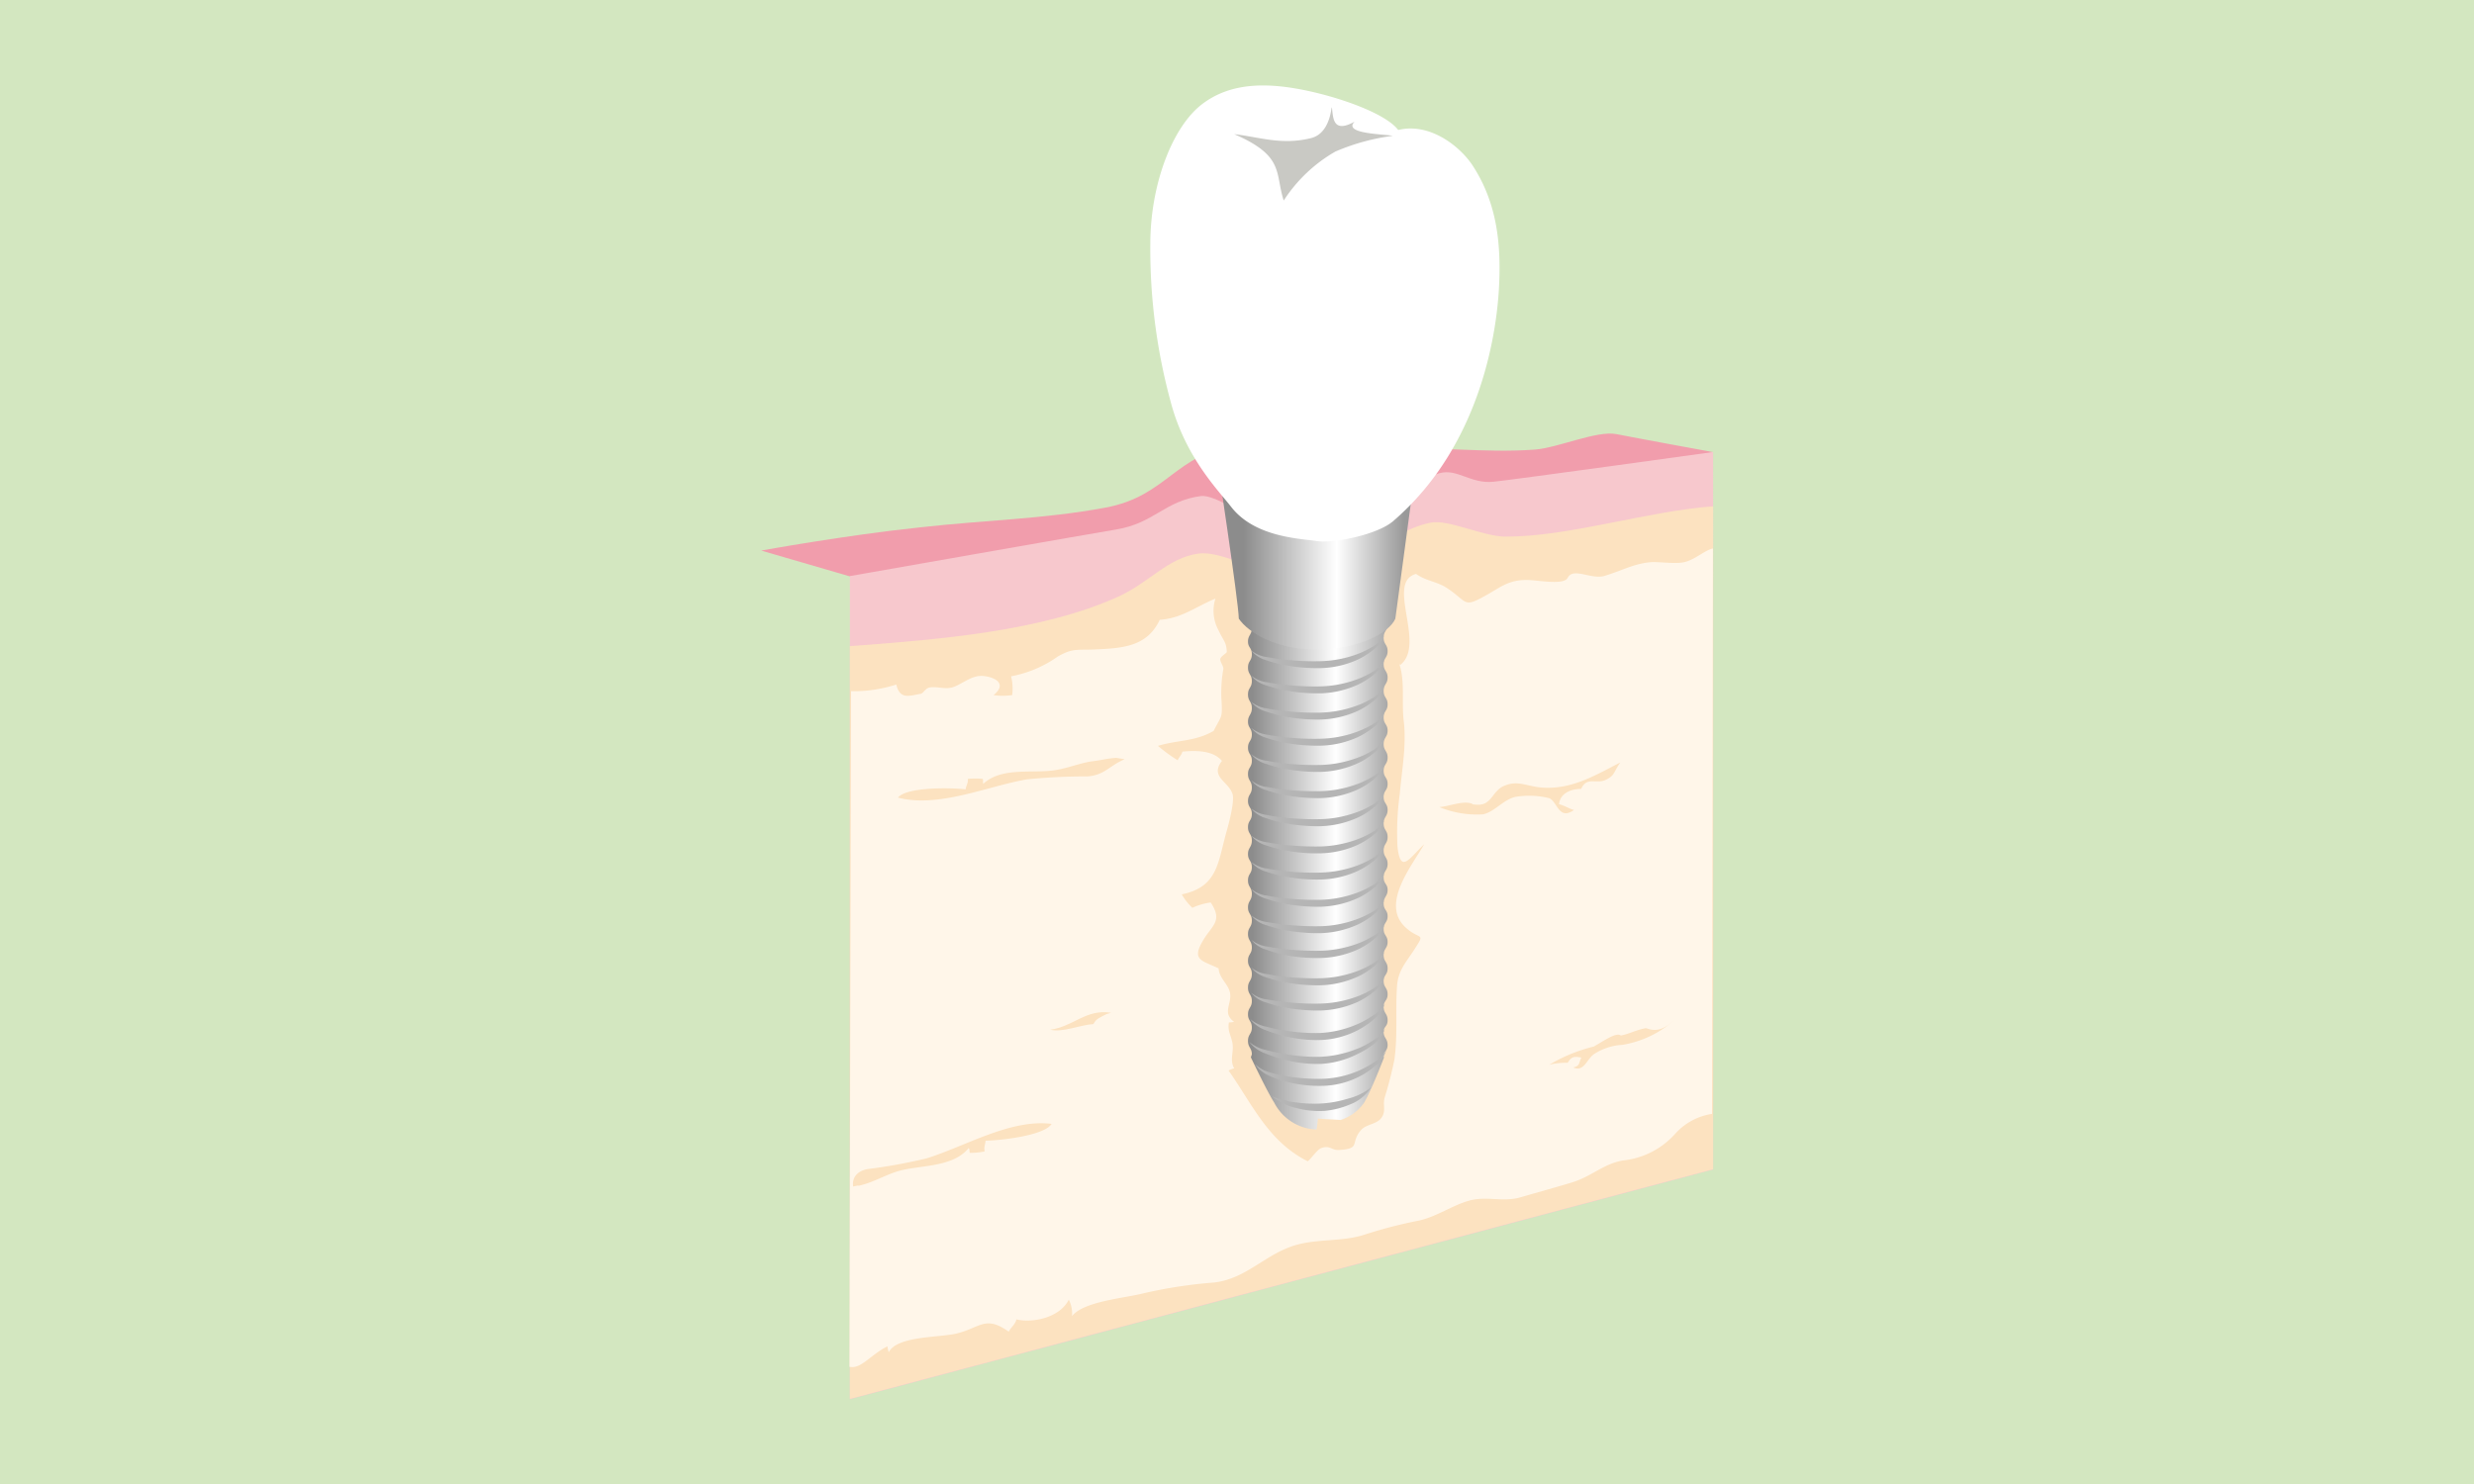 <svg xmlns="http://www.w3.org/2000/svg" xmlns:xlink="http://www.w3.org/1999/xlink" viewBox="0 0 250 150"><defs><linearGradient id="linear-gradient" x1="303.56" y1="-59.12" x2="322.44" y2="-59.12" gradientTransform="translate(-107.18 125.83) scale(0.77)" gradientUnits="userSpaceOnUse"><stop offset="0" stop-color="#8c8c8c"></stop><stop offset="0.58" stop-color="#fff"></stop><stop offset="1" stop-color="#999"></stop></linearGradient><linearGradient id="linear-gradient-2" x1="302.41" y1="-91.52" x2="323.46" y2="-91.52" xlink:href="#linear-gradient"></linearGradient></defs><g id="&#x30EC;&#x30A4;&#x30E4;&#x30FC;_2" data-name="&#x30EC;&#x30A4;&#x30E4;&#x30FC; 2"><g id="&#x30EC;&#x30A4;&#x30E4;&#x30FC;_1-2" data-name="&#x30EC;&#x30A4;&#x30E4;&#x30FC; 1"><rect width="250" height="150" style="fill:#d3e7c0"></rect><path d="M173.11,45.7s-7.82-1.43-9.77-1.82-5.94,1.39-8.21,1.56c-5.09.39-10.57-.39-14.48,0s-10.93-1-15.65-.39c-6.26.78-7,5.09-13.3,6.26s-12,1.24-18.78,2c-7.43.78-16,2.34-16,2.34l9,2.62S87.44,65.4,91.35,67s9.39-.39,16.44-1.56,37.55-6.26,44.6-8.61S173.11,45.7,173.11,45.7Z" style="fill:#f19dac"></path><path d="M173.11,118.21,85.88,141.43V58.23s25.33-4.46,26.86-4.7c3.89-.63,4.93-2.9,8.61-3.39,2.56-.35,13.05,8.15,13.05,8.15s6.9-9.33,11.06-10.46c1.82-.5,3.14,1.11,5.49.86s22.16-3,22.16-3Z" style="fill:#f7c8cd"></path><path d="M152.12,54.24c-2.21,0-5.8-1.78-7.56-1.41-5.22,1.09-7.43,5.92-10.82,6.44s-9.53-3.75-12.65-3.31-4.91,2.91-8.09,4.35c-7.78,3.53-18.32,4.35-27.12,5v76.09l87.23-23.22v-67C166.38,51.67,158.51,54.27,152.12,54.24Z" style="fill:#fce2c0"></path><path d="M139.86,106.87s-1.18,3.12-2,4.56a4.58,4.58,0,0,1-2.4,1.78c-.8-.07-1.53-.07-2.29-.15a10.8,10.8,0,0,1-.13,1.11,5,5,0,0,1-4.29-2.74c-.66-1-2.35-4.56-2.35-4.56l.1-.29c0-.68-.39-.68-.39-1.37s.39-.67.39-1.35-.39-.66-.39-1.33.39-.68.39-1.35-.39-.67-.39-1.35.39-.68.39-1.37-.39-.67-.39-1.35.39-.67.39-1.34-.39-.68-.39-1.36.39-.68.39-1.36-.39-.66-.39-1.33.39-.69.39-1.37-.39-.68-.39-1.36.39-.67.39-1.34-.39-.66-.39-1.32.39-.68.39-1.37-.39-.67-.39-1.35.39-.66.39-1.33-.39-.66-.39-1.32.39-.68.39-1.36-.39-.68-.39-1.36.39-.67.39-1.34-.39-.67-.39-1.33.39-.66.39-1.32-.39-.66-.39-1.31.39-.69.39-1.37-.39-.68-.39-1.37.39-.68.39-1.36-.39-.67-.39-1.36.39-.67.39-1.35-.39-.65-.39-1.29.39-.68.39-1.36-.39-.64-.39-1.29.39-.65.39-1.29-.39-.66-.39-1.31.39-.66.39-1.32-.39-.68-.39-1.35.39-.65.39-1.29-.39-.66-.39-1.33.39-.63.39-1.27-.39-.68-.39-1.35.39-.6.39-1.2-.39-.65-.39-1.31.39-.59.39-1.19-.54-.62-.38-1.15c0-.16.35.25.51.25s.17-.39.34-.39.15.39.3.39.15-.39.3-.39.16.39.31.39.16-.39.32-.39.17.39.33.39.17-.39.34-.39.17.39.34.39.15-.39.3-.39.16.39.31.39.16-.39.32-.39.16.39.32.39.17-.39.34-.39.14.39.29.39.14-.39.29-.39.16.39.31.39.16-.39.32-.39.16.39.33.39.17-.39.34-.39.15.39.29.39.15-.39.3-.39.16.39.32.39.16-.39.33-.39.17.39.34.39.15-.39.29-.39.15.39.3.39.16-.39.32-.39.17.39.34.39.14-.39.28-.39.15.39.3.39.16-.39.32-.39.16.39.34.39.13-.39.27-.39.15.39.3.39.17-.39.33-.39.13.39.26.39.15-.39.29-.39.16.39.32.39.13-.39.25-.39.15.39.3.39.1-.39.21-.39.13.39.26.39.09-.39.17-.39.11.39.22.39.28-.25.29-.21c0,.67-.4.68-.4,1.36s.4.68.4,1.36-.4.68-.4,1.35.4.66.4,1.33-.4.68-.4,1.36.4.67.4,1.34-.4.68-.4,1.37.4.68.4,1.35-.4.67-.4,1.34.4.69.4,1.37-.4.67-.4,1.35.4.67.4,1.34-.4.68-.4,1.37.4.68.4,1.35-.4.68-.4,1.34.4.67.4,1.33-.4.68-.4,1.36.4.68.4,1.35-.4.67-.4,1.34.4.66.4,1.32-.4.68-.4,1.36.4.68.4,1.36-.4.67-.4,1.34.4.66.4,1.33-.4.66-.4,1.32.4.65.4,1.31-.4.68-.4,1.37.4.68.4,1.36-.4.68-.4,1.36.4.68.4,1.36-.4.68-.4,1.36.4.64.4,1.28-.4.68-.4,1.36.4.65.4,1.29-.4.65-.4,1.3.4.65.4,1.3-.4.66-.4,1.33.4.67.4,1.34-.4.65-.4,1.29.4.67.4,1.33-.4.64-.4,1.28.4.67.4,1.34-.4.6-.4,1.2.4.65.4,1.31-.47.62-.39,1.21Z" style="fill:url(#linear-gradient)"></path><path d="M139.87,66.76a3.08,3.08,0,0,1-1.12,1.48,7.34,7.34,0,0,1-1.61,1,9.83,9.83,0,0,1-3.66.84,17.66,17.66,0,0,1-3.71-.32,12.58,12.58,0,0,1-1.8-.48,2.92,2.92,0,0,1-1.54-1,3.07,3.07,0,0,0,1.64.68,15.59,15.59,0,0,0,1.78.26,27.26,27.26,0,0,0,3.6.16,11.5,11.5,0,0,0,3.48-.64,8.77,8.77,0,0,0,1.62-.74A3.29,3.29,0,0,0,139.87,66.76Z" style="fill:#b5b5b5"></path><path d="M139.87,64.22a3.08,3.08,0,0,1-1.12,1.48,7.49,7.49,0,0,1-1.61,1,9.58,9.58,0,0,1-3.66.83,17.65,17.65,0,0,1-3.71-.31,12.58,12.58,0,0,1-1.8-.48,3,3,0,0,1-1.54-1,3.15,3.15,0,0,0,1.64.68,17.94,17.94,0,0,0,1.79.26,27,27,0,0,0,3.59.15,11.44,11.44,0,0,0,3.48-.63,9.48,9.48,0,0,0,1.62-.74A3.29,3.29,0,0,0,139.87,64.22Z" style="fill:#b5b5b5"></path><path d="M139.86,69.41a3.06,3.06,0,0,1-1.11,1.48,7.74,7.74,0,0,1-1.61,1,9.88,9.88,0,0,1-3.67.84,17.62,17.62,0,0,1-3.7-.32,12.58,12.58,0,0,1-1.8-.48,2.92,2.92,0,0,1-1.54-1,3.12,3.12,0,0,0,1.63.68,17.94,17.94,0,0,0,1.79.26,27.19,27.19,0,0,0,3.6.16,11.5,11.5,0,0,0,3.48-.64,8.77,8.77,0,0,0,1.62-.74A3.27,3.27,0,0,0,139.86,69.41Z" style="fill:#b5b5b5"></path><path d="M139.87,72.06a3.12,3.12,0,0,1-1.11,1.48,7.81,7.81,0,0,1-1.62,1,9.58,9.58,0,0,1-3.66.83,17.65,17.65,0,0,1-3.71-.31,12.94,12.94,0,0,1-1.8-.48,2.94,2.94,0,0,1-1.53-1,3.17,3.17,0,0,0,1.63.68c.59.12,1.19.19,1.79.26a27.1,27.1,0,0,0,3.6.15,11.43,11.43,0,0,0,3.47-.63,10,10,0,0,0,1.63-.74A3.33,3.33,0,0,0,139.87,72.06Z" style="fill:#b5b5b5"></path><path d="M139.86,74.71a3,3,0,0,1-1.11,1.47,7,7,0,0,1-1.61,1,9.69,9.69,0,0,1-3.67.84,17.62,17.62,0,0,1-3.7-.32,11.39,11.39,0,0,1-1.8-.48,2.92,2.92,0,0,1-1.54-1,3,3,0,0,0,1.63.68,18,18,0,0,0,1.79.27,29,29,0,0,0,3.6.15,11.5,11.5,0,0,0,3.48-.64,8.73,8.73,0,0,0,1.62-.73A3.34,3.34,0,0,0,139.86,74.71Z" style="fill:#b5b5b5"></path><path d="M139.87,77.35a3.08,3.08,0,0,1-1.12,1.48,7.49,7.49,0,0,1-1.61,1,9.78,9.78,0,0,1-3.66.84,17.66,17.66,0,0,1-3.71-.32,12.58,12.58,0,0,1-1.8-.48,3,3,0,0,1-1.54-1,3.07,3.07,0,0,0,1.64.68,17.94,17.94,0,0,0,1.79.26,27,27,0,0,0,3.59.16,11.45,11.45,0,0,0,3.48-.64,8.77,8.77,0,0,0,1.62-.74A3.29,3.29,0,0,0,139.87,77.35Z" style="fill:#b5b5b5"></path><path d="M139.86,80.19a3,3,0,0,1-1.11,1.48,7,7,0,0,1-1.61,1,9.88,9.88,0,0,1-3.67.84,17.62,17.62,0,0,1-3.7-.32,11.39,11.39,0,0,1-1.8-.48,2.91,2.91,0,0,1-1.54-1,3.11,3.11,0,0,0,1.63.67,18,18,0,0,0,1.79.27,29,29,0,0,0,3.6.15,11.5,11.5,0,0,0,3.48-.64,8.73,8.73,0,0,0,1.62-.73A3.29,3.29,0,0,0,139.86,80.19Z" style="fill:#b5b5b5"></path><path d="M139.87,82.94a3.06,3.06,0,0,1-1.11,1.48,7.74,7.74,0,0,1-1.61,1,9.68,9.68,0,0,1-3.67.83,17,17,0,0,1-3.7-.31,12.58,12.58,0,0,1-1.8-.48,2.92,2.92,0,0,1-1.54-1,3.16,3.16,0,0,0,1.63.68,17.94,17.94,0,0,0,1.79.26,29,29,0,0,0,3.6.16,11.82,11.82,0,0,0,3.48-.64,9.48,9.48,0,0,0,1.62-.74A3.27,3.27,0,0,0,139.87,82.94Z" style="fill:#b5b5b5"></path><path d="M139.86,85.59a3.12,3.12,0,0,1-1.11,1.48,7.81,7.81,0,0,1-1.62,1,9.58,9.58,0,0,1-3.66.83,16.93,16.93,0,0,1-3.7-.32,11.08,11.08,0,0,1-1.8-.47,2.92,2.92,0,0,1-1.54-1,3.17,3.17,0,0,0,1.63.68c.59.12,1.19.19,1.79.26a27.17,27.17,0,0,0,3.6.15,11.87,11.87,0,0,0,3.48-.63,10.24,10.24,0,0,0,1.62-.74A3.33,3.33,0,0,0,139.86,85.59Z" style="fill:#b5b5b5"></path><path d="M139.87,88.33a3.08,3.08,0,0,1-1.12,1.48,7.49,7.49,0,0,1-1.61,1,9.83,9.83,0,0,1-3.66.84,17.66,17.66,0,0,1-3.71-.32,12.58,12.58,0,0,1-1.8-.48,2.92,2.92,0,0,1-1.54-1,3.07,3.07,0,0,0,1.64.68c.59.12,1.19.2,1.78.26a27.26,27.26,0,0,0,3.6.16,11.45,11.45,0,0,0,3.48-.64,8.77,8.77,0,0,0,1.62-.74A3.29,3.29,0,0,0,139.87,88.33Z" style="fill:#b5b5b5"></path><path d="M139.87,91a3.12,3.12,0,0,1-1.11,1.48,7.81,7.81,0,0,1-1.62,1,9.78,9.78,0,0,1-3.66.84,17.56,17.56,0,0,1-3.7-.32,12.71,12.71,0,0,1-1.81-.48,2.94,2.94,0,0,1-1.53-1,3.09,3.09,0,0,0,1.63.68,17.94,17.94,0,0,0,1.79.26,28.91,28.91,0,0,0,3.6.16,11.44,11.44,0,0,0,3.47-.64,10,10,0,0,0,1.63-.74A3.33,3.33,0,0,0,139.87,91Z" style="fill:#b5b5b5"></path><path d="M139.87,93.53A3.06,3.06,0,0,1,138.76,95a7.74,7.74,0,0,1-1.61,1,9.68,9.68,0,0,1-3.67.83,17,17,0,0,1-3.7-.31A12.58,12.58,0,0,1,128,96a2.92,2.92,0,0,1-1.54-1,3.15,3.15,0,0,0,1.64.68c.58.12,1.18.19,1.78.26a29,29,0,0,0,3.6.16,11.82,11.82,0,0,0,3.48-.64,9.48,9.48,0,0,0,1.62-.74A3.27,3.27,0,0,0,139.87,93.53Z" style="fill:#b5b5b5"></path><path d="M139.86,96.27a3.07,3.07,0,0,1-1.11,1.48,7,7,0,0,1-1.62,1,9.78,9.78,0,0,1-3.66.84,17.56,17.56,0,0,1-3.7-.32,11.5,11.5,0,0,1-1.81-.48,3,3,0,0,1-1.53-1,3.08,3.08,0,0,0,1.63.67,18,18,0,0,0,1.79.27,28.9,28.9,0,0,0,3.6.15,11.56,11.56,0,0,0,3.48-.64,9.42,9.42,0,0,0,1.62-.74A3.26,3.26,0,0,0,139.86,96.27Z" style="fill:#b5b5b5"></path><path d="M139.86,98.82a3.06,3.06,0,0,1-1.11,1.48,7.74,7.74,0,0,1-1.61,1,9.88,9.88,0,0,1-3.67.84,17.62,17.62,0,0,1-3.7-.32,12.58,12.58,0,0,1-1.8-.48,2.92,2.92,0,0,1-1.54-1,3,3,0,0,0,1.63.68,17.94,17.94,0,0,0,1.79.26,27.19,27.19,0,0,0,3.6.16,11.5,11.5,0,0,0,3.48-.64,8.77,8.77,0,0,0,1.62-.74A3.27,3.27,0,0,0,139.86,98.82Z" style="fill:#b5b5b5"></path><path d="M139.93,101.49a3.51,3.51,0,0,1-1.1,1.54,8.69,8.69,0,0,1-1.6,1.09,8.93,8.93,0,0,1-3.72,1,13.47,13.47,0,0,1-3.81-.42,14.27,14.27,0,0,1-1.82-.58,3.27,3.27,0,0,1-1.54-1.11,3.49,3.49,0,0,0,1.65.77,14.35,14.35,0,0,0,1.82.38,18.89,18.89,0,0,0,3.66.25,10.81,10.81,0,0,0,3.53-.82,8.89,8.89,0,0,0,1.61-.86A3.82,3.82,0,0,0,139.93,101.49Z" style="fill:#b5b5b5"></path><path d="M139.94,104a3.32,3.32,0,0,1-1.13,1.54,8.67,8.67,0,0,1-1.63,1,9.37,9.37,0,0,1-3.76,1,13.26,13.26,0,0,1-3.82-.48,14.81,14.81,0,0,1-1.81-.61,3.43,3.43,0,0,1-1.54-1.13,3.67,3.67,0,0,0,1.66.8,15.78,15.78,0,0,0,1.81.4,18.34,18.34,0,0,0,3.68.3,11.26,11.26,0,0,0,3.56-.74,7.86,7.86,0,0,0,1.64-.82A3.5,3.5,0,0,0,139.94,104Z" style="fill:#b5b5b5"></path><path d="M140.11,106.12a3.57,3.57,0,0,1-1.06,1.55,8,8,0,0,1-1.56,1.08,8.57,8.57,0,0,1-3.68,1,13.48,13.48,0,0,1-3.75-.39,9.48,9.48,0,0,1-1.79-.62,3.2,3.2,0,0,1-1.45-1.19,3.37,3.37,0,0,0,1.58.86,13.33,13.33,0,0,0,1.77.4,19,19,0,0,0,3.61.23,10.08,10.08,0,0,0,3.46-.79,9.77,9.77,0,0,0,1.59-.86A3.7,3.7,0,0,0,140.11,106.12Z" style="fill:#b5b5b5"></path><path d="M138.56,109.9a4.39,4.39,0,0,1-2.1,1.72,8.58,8.58,0,0,1-2.68.67A9,9,0,0,1,131,112a6,6,0,0,1-2.45-1.18,10,10,0,0,0,2.55.63,13.25,13.25,0,0,0,2.59.08,11.64,11.64,0,0,0,2.53-.48A6.17,6.17,0,0,0,138.56,109.9Z" style="fill:#b5b5b5"></path><path d="M141,62.53c-.6,1.44-3.73,3.13-8,3.13-4,0-6.84-1.69-7.82-3.13,0-1.57-2.35-17.09-2.35-17.09h20.47Z" style="fill:url(#linear-gradient-2)"></path><path d="M140.76,52.69c-1.58,1.35-6,2.26-7.69,2s-6.28-.37-8.67-3.47c-1.24-1.61-4.6-4.95-6.09-10.56a58.87,58.87,0,0,1-2.07-16c0-6,2.22-11.83,5.23-14.13s6.87-2.22,11.12-1.25c3.57.82,7.56,2.34,8.7,3.86,3.13-.78,6.23,1.59,7.56,3.65,2.49,3.86,2.87,8.09,2.61,12.52C151.26,32.61,150.05,44.73,140.76,52.69Z" style="fill:#fff"></path><path d="M124.72,13.56c5.12,2.21,4.1,3.93,5,6.71a15.25,15.25,0,0,1,5.22-4.95,21.77,21.77,0,0,1,5.79-1.59c-.7-.18-5.11-.17-3.84-1.44-2.15,1.21-2.17-.32-2.28-1.26s.08,2.38-2.13,2.93C129.5,14.7,127.27,13.85,124.72,13.56Z" style="fill:#c9c9c4"></path><path d="M173,112.59a6.26,6.26,0,0,0-3.71,2,8.21,8.21,0,0,1-5.31,2.71c-2,.36-3.14,1.62-5.17,2.23-1.71.52-3.48,1-5.19,1.5s-3.44-.16-5.17.33-3.16,1.56-5,2a47.31,47.31,0,0,0-5.42,1.39c-2.52.87-5.31.35-7.79,1.34-2.64,1-4.48,3.16-7.5,3.54a48.39,48.39,0,0,0-7.17,1.09c-1.79.48-6.08.8-7.24,2.31a3.14,3.14,0,0,0-.33-1.67c-.85,1.78-3.59,2.41-5.29,2-.12.52-.56.81-.78,1.24-2.42-1.71-2.89-.35-5.36.21-1.81.4-5.93.24-6.76,1.87a2.64,2.64,0,0,1-.13-.59c-1.65.78-2.68,2.35-3.84,2.06L86,69.86a13.8,13.8,0,0,0,4.57-.67c.37,1.55,1.3,1.14,2.46.94.22,0,.5-.56.87-.63.79-.15,1.47.18,2.25,0,1-.25,2-1.31,3.25-1.17s2.37.83,1,1.93a6.58,6.58,0,0,0,1.88,0,5,5,0,0,0-.11-1.9,11.94,11.94,0,0,0,4.72-2c1.51-.86,1.93-.64,3.65-.71,2.84-.12,5.38-.26,6.65-3,2.25-.15,3.73-1.38,5.63-2.14a4.08,4.08,0,0,0,.31,3.19c.52,1.12.79,1.16.84,2.2,0,.11-.64.45-.66.73s.36.75.31,1a13.36,13.36,0,0,0-.18,3.25c.09,1.76,0,1.41-.8,3h0c-1.93,1.1-3.56.89-5.63,1.51a16.24,16.24,0,0,0,2,1.46c.09-.28.4-.53.47-.88,1.33-.12,3.08-.15,4,.94-1.25,1.62.66,2.06,1.07,3.35.22.68-.34,2.85-.58,3.7-.9,3.11-.84,5.69-4.55,6.44a5.59,5.59,0,0,0,1.07,1.36,6.62,6.62,0,0,1,1.85-.54c1.27,1.9.12,2.31-.77,3.84-1.19,2-.15,2,1.57,2.82.08,1.06,1,1.57,1.16,2.51.18,1.11-.82,2,.41,2.9a4.52,4.52,0,0,1-.53.06c-.16.93.28,1.38.38,2.23s-.31,1.59.16,2.41a2.26,2.26,0,0,0-.57.22c2.4,3.41,4,7.17,8,9.17.38-.3.95-1.18,1.36-1.33.92-.33,1,.23,1.79.19,2.28-.14,1.1-.7,2.22-2,.52-.62,1.6-.58,2.08-1.26s.12-1.23.31-2a39.08,39.08,0,0,0,1-3.9c.34-2.49.09-5,.26-7.4.11-1.6.92-2.42,1.7-3.63,1.25-1.93.62-.93-.88-2.35-2.46-2.34.63-6.11,1.93-8.37-1.57,1.5-2.38,3-2.7.29a28.38,28.38,0,0,1,.23-5.38c.22-2.56.7-4.94.39-7.45-.21-1.78.15-4-.45-5.71,0,0,.1.13.1.14,2.67-2.08-1.51-8.35,1.6-9.21l-.14-.11c1,.81,2.25.86,3.27,1.54,2.2,1.46,1.56,2.09,4.15.62,1.31-.75,2.12-1.43,3.87-1.44,1.11,0,3.79.57,4.18-.22.55-1.09,2.4.21,3.72-.19,1.79-.54,2.89-1.21,4.61-1.38.76-.08,2.48.2,3.41,0,1.1-.23,2.1-1.22,2.93-1.39Z" style="fill:#fff6e9"></path><path d="M113.65,76.74c-1.63.7-2,1.61-3.8,1.74a58.09,58.09,0,0,0-6.11.3c-4,.7-8.91,2.91-13,1.84.89-1.11,5.54-1,6.84-.83,0-.3.28-.65.22-1.06a7.54,7.54,0,0,1,1.51,0c.05.17,0,.33.05.5,1.88-1.76,5.09-1,7.34-1.4,1.2-.18,2.57-.75,3.73-.89s1.11-.23,2.35-.34Z" style="fill:#fce2c0"></path><path d="M87.65,118.17a53.46,53.46,0,0,0,6-1.09c3.9-1.21,8.46-4,12.61-3.48-.73,1.21-5.36,1.69-6.67,1.7,0,.29-.2.68-.08,1.08a7.2,7.2,0,0,1-1.5.15c-.08-.17,0-.32-.12-.49-1.64,2-4.91,1.7-7.11,2.33-1.16.34-2.45,1.07-3.57,1.37s.21-.07-1,.19C86.22,119.93,85.89,118.53,87.65,118.17Z" style="fill:#fce2c0"></path><path d="M112.28,102.37c-2.53-.42-3.82,1.41-6.16,1.71,1.25.31,3-.48,4.37-.57.29-.57.71-.68,1.31-1Z" style="fill:#fce2c0"></path><path d="M149.16,81.33c1.59.16,1.6-1.38,2.82-1.89,1.44-.62,2.28.06,3.88.17,3,.19,5.27-1.21,7.87-2.54-.7,1-.53,1.31-1.48,1.76s-1.91-.37-2.47.91c-1,0-2.12.41-2.24,1.55.44.08,1.2.53,1.52.58-1.54,1.09-1.67-.81-2.5-1.19a8.46,8.46,0,0,0-3.39-.14c-1.25.26-2.13,1.53-3.31,1.77a9.92,9.92,0,0,1-4.41-.73c1.05-.08,2.63-.77,3.42-.27Z" style="fill:#fce2c0"></path><path d="M166.28,103.93c-1,.19-1.59.56-2.5.74-.44-.39-1.83.62-2.74,1.12a16.23,16.23,0,0,0-4.48,1.83,7.53,7.53,0,0,1,1.86-.2c.35-.58.6-.68,1.37-.52-.28.63-.14.83-.81,1h0c1.09.47,1.31-.77,2.09-1.35a5.86,5.86,0,0,1,2.88-.94,10.43,10.43,0,0,0,5.25-2.51c-.74.63-1.56,1.31-2.77.85Z" style="fill:#fce2c0"></path></g></g></svg>